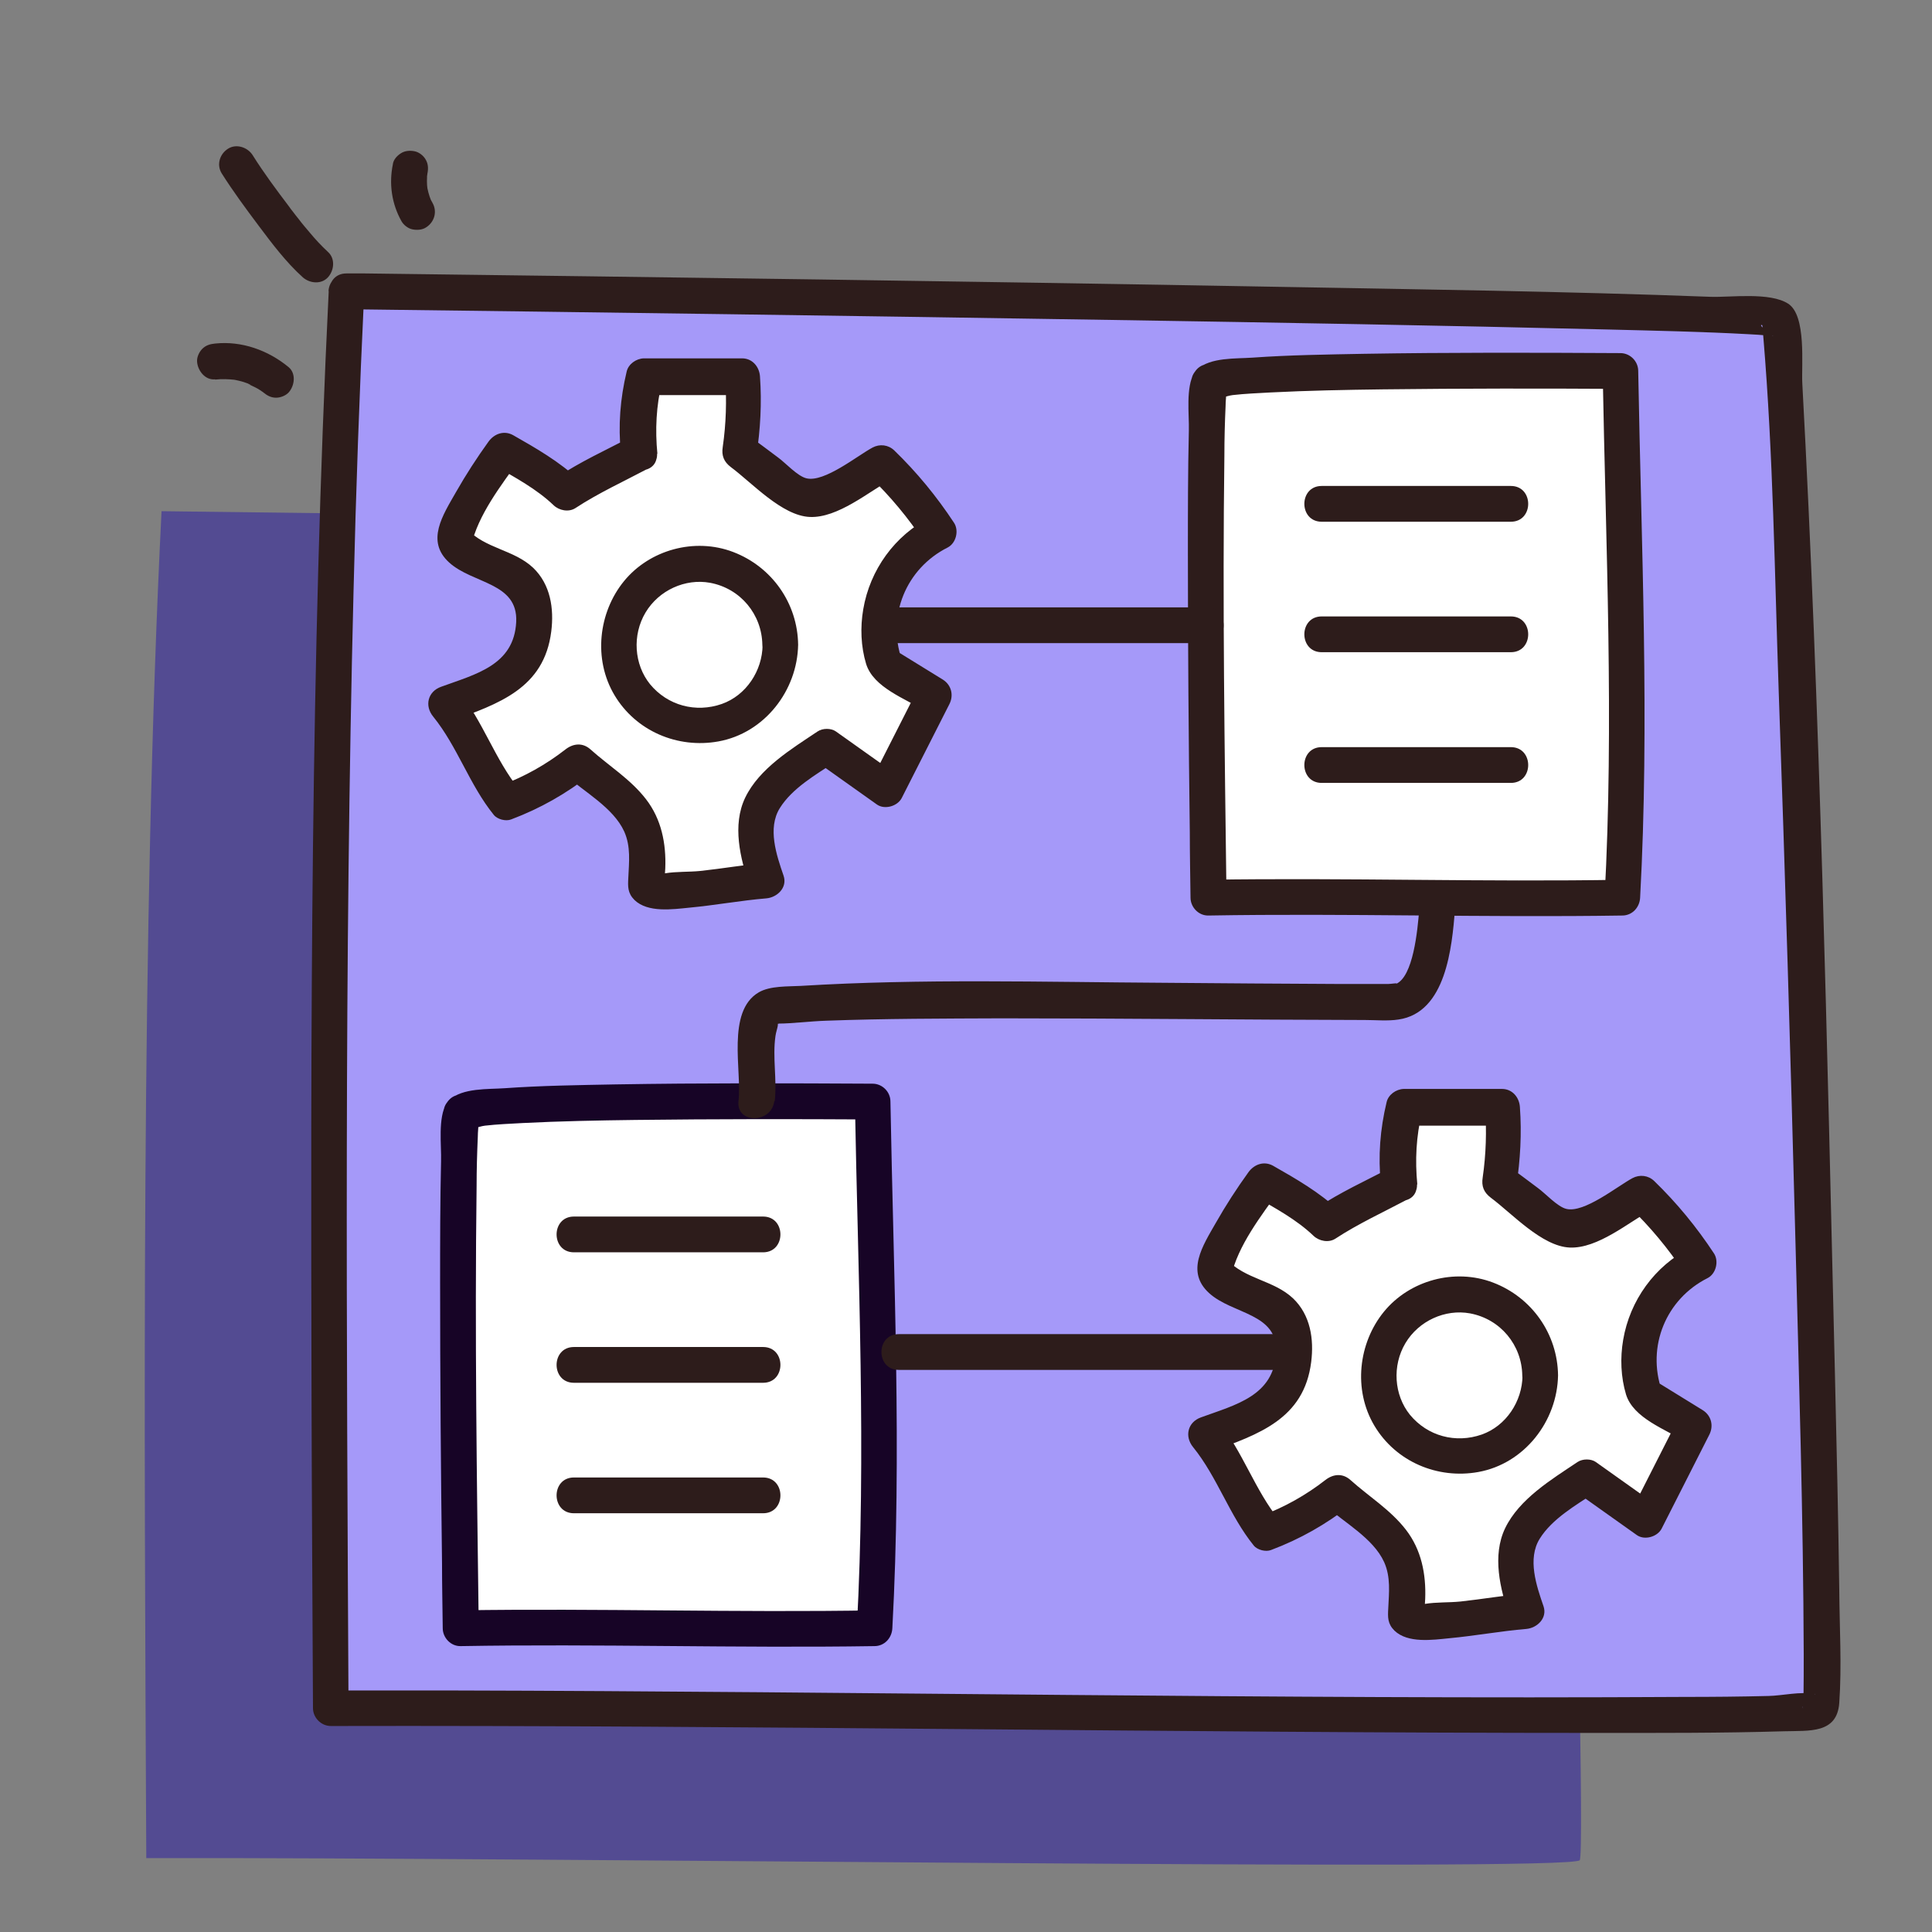 <svg width="81" height="81" viewBox="0 0 81 81" fill="none" xmlns="http://www.w3.org/2000/svg">
<rect x="0" y="0" width="81" height="81" fill="#808080" stroke="none"/>
<path d="M6.773 21.432C5.907 38.602 6.048 60.322 6.133 77.902C22.898 77.862 65.759 78.472 66.23 77.992C66.607 77.612 64.987 22.902 64.554 22.542C64.027 22.102 6.763 21.432 6.763 21.432H6.773Z" fill="#534B92"/>
<path d="M13.852 12.194C12.932 30.234 13.082 53.034 13.172 71.504C30.982 71.464 76.513 72.094 77.013 71.594C77.412 71.194 75.692 13.734 75.233 13.354C74.672 12.894 13.842 12.184 13.842 12.184L13.852 12.194Z" fill="#A599F9"/>
<path d="M13.782 12.194C13.022 27.714 13.022 43.264 13.062 58.804C13.072 63.074 13.102 67.344 13.122 71.614C13.122 72.014 13.462 72.364 13.872 72.364C31.552 72.324 49.222 72.654 66.902 72.654C69.532 72.654 72.172 72.664 74.812 72.584C75.852 72.554 77.022 72.694 77.112 71.394C77.222 69.824 77.122 68.224 77.112 66.654C77.072 63.664 77.002 60.674 76.932 57.674C76.602 43.804 76.312 29.914 75.562 16.064C75.522 15.304 75.742 13.234 74.972 12.734C74.202 12.234 72.542 12.474 71.712 12.444C65.642 12.214 59.572 12.134 53.502 12.024C40.772 11.794 28.032 11.624 15.302 11.464C15.042 11.464 14.792 11.464 14.532 11.464C13.562 11.454 13.562 12.954 14.532 12.964C25.222 13.094 35.912 13.244 46.602 13.414C53.532 13.524 60.462 13.644 67.392 13.814C69.372 13.864 71.362 13.904 73.352 14.014C73.592 14.024 73.832 14.044 74.072 14.064C74.142 14.064 74.222 14.084 74.302 14.084C74.462 14.084 74.332 14.084 74.332 14.084C74.332 14.164 73.642 13.544 73.882 13.634L73.902 13.754C73.952 13.704 73.882 13.594 73.902 13.834C73.912 13.944 73.922 14.064 73.932 14.174C74.342 19.084 74.402 24.034 74.572 28.954C74.842 36.614 75.072 44.274 75.272 51.934C75.422 57.744 75.602 63.544 75.622 69.354C75.622 69.974 75.622 70.584 75.612 71.204C75.612 71.274 75.552 71.564 75.592 71.624C75.462 71.434 76.082 71.084 76.092 71.014C76.092 71.054 76.092 71.034 76.042 71.024C75.502 70.904 74.712 71.094 74.152 71.104C72.972 71.134 71.802 71.144 70.622 71.144C53.382 71.244 36.142 70.914 18.902 70.874C17.222 70.874 15.542 70.874 13.862 70.874L14.612 71.624C14.532 56.014 14.432 40.404 14.822 24.794C14.922 20.594 15.072 16.404 15.272 12.214C15.322 11.254 13.822 11.254 13.772 12.214L13.782 12.194Z" fill="#2D1C1B"/>
<path d="M9.022 15.914C9.302 15.884 9.572 15.894 9.852 15.924L9.652 15.894C9.802 15.914 9.952 15.944 10.102 15.984C10.172 16.004 10.252 16.024 10.322 16.054C10.352 16.064 10.392 16.074 10.422 16.094C10.482 16.114 10.572 16.184 10.392 16.084C10.522 16.164 10.662 16.214 10.802 16.294C10.862 16.334 10.922 16.364 10.972 16.404C11.002 16.424 11.052 16.454 11.072 16.474L10.982 16.404C10.982 16.404 11.022 16.434 11.042 16.454C11.202 16.584 11.362 16.674 11.572 16.674C11.752 16.674 11.972 16.594 12.102 16.454C12.352 16.174 12.422 15.664 12.102 15.394C11.242 14.684 10.132 14.284 9.012 14.404C8.812 14.424 8.632 14.474 8.482 14.624C8.352 14.754 8.252 14.964 8.262 15.154C8.282 15.524 8.592 15.944 9.012 15.904L9.022 15.914Z" fill="#2D1C1B"/>
<path d="M9.292 7.264C9.772 8.024 10.312 8.754 10.852 9.474C11.392 10.194 11.992 10.994 12.692 11.624C12.982 11.884 13.472 11.934 13.752 11.624C14.012 11.334 14.062 10.844 13.752 10.564C13.472 10.304 13.212 10.024 12.972 9.734C12.822 9.554 12.662 9.374 12.522 9.184C12.442 9.084 12.352 8.974 12.272 8.864C12.232 8.814 12.202 8.774 12.162 8.724C12.272 8.874 12.142 8.694 12.122 8.664C11.592 7.964 11.062 7.254 10.592 6.504C10.382 6.174 9.912 6.014 9.562 6.234C9.212 6.454 9.072 6.904 9.292 7.264Z" fill="#2D1C1B"/>
<path d="M16.472 6.884C16.302 7.704 16.422 8.544 16.832 9.274C16.922 9.434 17.102 9.574 17.282 9.614C17.462 9.654 17.702 9.644 17.862 9.534C18.212 9.314 18.343 8.874 18.132 8.504C18.082 8.414 18.032 8.324 17.992 8.224L18.073 8.404C17.983 8.184 17.922 7.954 17.892 7.724L17.922 7.924C17.892 7.704 17.892 7.474 17.922 7.244L17.892 7.444C17.892 7.384 17.912 7.324 17.922 7.264C17.962 7.064 17.953 6.864 17.843 6.684C17.753 6.524 17.572 6.384 17.392 6.344C17.202 6.304 16.982 6.314 16.812 6.424C16.652 6.524 16.502 6.684 16.472 6.874V6.884Z" fill="#2D1C1B"/>
<path d="M26.812 19.034C26.682 17.964 26.752 16.864 27.032 15.814H31.152C31.242 16.844 31.192 17.904 31.022 18.934C31.742 19.474 32.472 20.014 33.192 20.554C33.452 20.744 33.732 20.944 34.052 20.934C34.282 20.934 34.492 20.814 34.692 20.704C35.462 20.284 36.222 19.864 36.992 19.444C37.902 20.304 38.712 21.274 39.382 22.334C37.382 23.254 36.322 25.844 37.122 27.904L39.182 29.174C38.512 30.484 37.852 31.804 37.182 33.114C36.342 32.514 35.502 31.924 34.662 31.324C33.732 31.944 32.772 32.574 32.092 33.474C31.412 34.364 31.762 35.894 32.152 36.944C30.712 37.054 26.652 37.874 27.112 36.944C27.442 33.874 25.942 33.554 24.242 31.984C23.352 32.704 22.332 33.274 21.252 33.664C20.402 32.684 19.562 30.524 18.712 29.544C19.962 29.074 21.782 28.604 22.182 27.324C22.572 26.074 22.612 24.654 21.382 24.074C20.482 23.644 19.822 23.644 19.042 22.734C19.222 21.614 21.152 18.924 21.152 18.924C21.152 18.924 23.162 20.074 23.762 20.684C24.062 20.474 26.812 19.024 26.812 19.024V19.034Z" fill="white"/>
<path d="M27.562 19.034C27.462 18.004 27.512 17.024 27.752 16.014L27.032 16.564H31.152C30.902 16.304 30.652 16.054 30.402 15.804C30.472 16.794 30.442 17.764 30.302 18.734C30.242 19.104 30.352 19.364 30.642 19.584C31.532 20.244 32.782 21.624 33.952 21.674C35.122 21.724 36.412 20.624 37.372 20.094L36.462 19.974C37.322 20.804 38.082 21.714 38.742 22.714L39.012 21.684C37.512 22.444 36.472 23.894 36.192 25.544C36.062 26.304 36.092 27.104 36.312 27.834C36.622 28.834 37.972 29.294 38.802 29.814L38.532 28.784C37.862 30.094 37.202 31.414 36.532 32.724L37.562 32.454L35.042 30.664C34.842 30.524 34.492 30.524 34.282 30.664C33.192 31.394 31.832 32.214 31.242 33.444C30.692 34.594 31.032 35.984 31.422 37.124L32.142 36.174C31.212 36.254 30.302 36.414 29.372 36.514C28.882 36.564 28.362 36.534 27.882 36.614C27.912 36.614 27.492 36.594 27.512 36.574C27.732 37.214 27.842 37.334 27.852 36.924C27.872 36.754 27.882 36.574 27.892 36.404C27.932 35.364 27.732 34.344 27.082 33.504C26.432 32.664 25.532 32.114 24.762 31.424C24.432 31.124 24.032 31.164 23.702 31.424C22.892 32.054 22.002 32.554 21.042 32.914L21.772 33.104C20.752 31.844 20.252 30.244 19.232 28.984L18.902 30.234C20.912 29.504 22.812 28.864 23.112 26.474C23.232 25.514 23.082 24.504 22.352 23.804C21.532 23.034 20.352 23.014 19.562 22.164L19.752 22.894C20.032 21.594 21.022 20.334 21.782 19.264L20.752 19.534C21.592 20.014 22.502 20.504 23.212 21.184C23.442 21.404 23.842 21.484 24.122 21.304C25.082 20.674 26.152 20.184 27.172 19.644C28.032 19.194 27.272 17.904 26.412 18.344C25.392 18.874 24.322 19.364 23.362 20.004L24.272 20.124C23.472 19.364 22.462 18.784 21.512 18.244C21.132 18.034 20.722 18.184 20.482 18.514C19.992 19.194 19.532 19.904 19.122 20.624C18.562 21.604 17.842 22.684 18.832 23.584C19.822 24.484 21.722 24.414 21.642 26.074C21.552 27.894 19.942 28.264 18.492 28.794C17.932 28.994 17.792 29.594 18.162 30.044C19.182 31.304 19.682 32.904 20.702 34.164C20.852 34.354 21.212 34.444 21.432 34.354C22.652 33.894 23.722 33.284 24.752 32.484H23.692C24.492 33.204 25.712 33.854 26.172 34.864C26.452 35.494 26.372 36.144 26.342 36.804C26.322 37.174 26.312 37.444 26.602 37.734C27.162 38.274 28.202 38.124 28.902 38.054C29.982 37.954 31.052 37.754 32.132 37.664C32.582 37.624 33.022 37.214 32.852 36.714C32.552 35.844 32.172 34.724 32.692 33.884C33.212 33.044 34.212 32.474 35.012 31.944H34.252L36.772 33.734C37.092 33.954 37.622 33.804 37.802 33.464C38.472 32.154 39.132 30.834 39.802 29.524C39.992 29.154 39.892 28.724 39.532 28.494L37.472 27.224L37.812 27.674C37.172 25.824 37.982 23.834 39.732 22.954C40.082 22.774 40.212 22.254 40.002 21.924C39.272 20.814 38.442 19.804 37.492 18.884C37.242 18.644 36.882 18.604 36.582 18.764C35.932 19.114 34.562 20.234 33.812 20.054C33.432 19.964 32.932 19.404 32.612 19.174C32.202 18.864 31.782 18.554 31.372 18.254L31.712 19.104C31.882 17.994 31.942 16.894 31.862 15.774C31.832 15.374 31.542 15.024 31.112 15.024H26.992C26.672 15.034 26.342 15.264 26.272 15.584C26.002 16.714 25.912 17.844 26.032 19.004C26.132 19.954 27.632 19.964 27.532 19.004L27.562 19.034Z" fill="#2D1C1B"/>
<path d="M29.332 30.434C31.205 30.434 32.722 28.916 32.722 27.044C32.722 25.172 31.205 23.654 29.332 23.654C27.46 23.654 25.942 25.172 25.942 27.044C25.942 28.916 27.46 30.434 29.332 30.434Z" fill="white"/>
<path d="M31.972 27.044C31.962 28.124 31.282 29.154 30.262 29.514C29.172 29.894 27.992 29.584 27.252 28.684C26.582 27.854 26.502 26.624 27.062 25.684C27.622 24.744 28.732 24.244 29.772 24.434C31.052 24.674 31.942 25.764 31.962 27.034C31.972 27.994 33.472 28.004 33.462 27.034C33.442 25.294 32.362 23.764 30.742 23.144C29.122 22.524 27.232 23.054 26.162 24.364C25.092 25.674 24.862 27.634 25.762 29.144C26.662 30.654 28.412 31.394 30.122 31.084C32.052 30.734 33.432 28.954 33.462 27.024C33.472 26.054 31.972 26.054 31.962 27.024L31.972 27.044Z" fill="#2D1C1B"/>
<path d="M58.672 49.664C58.542 48.594 58.612 47.494 58.892 46.444H63.013C63.102 47.474 63.053 48.534 62.883 49.564C63.602 50.104 64.332 50.644 65.052 51.184C65.312 51.374 65.593 51.574 65.912 51.564C66.142 51.564 66.353 51.444 66.552 51.334C67.323 50.914 68.082 50.494 68.853 50.074C69.763 50.934 70.573 51.904 71.243 52.964C69.243 53.884 68.183 56.474 68.983 58.534L71.043 59.804C70.373 61.114 69.713 62.434 69.043 63.744C68.203 63.144 67.362 62.554 66.522 61.954C65.593 62.574 64.632 63.204 63.953 64.104C63.273 64.994 63.623 66.524 64.013 67.574C62.572 67.684 58.513 68.504 58.972 67.574C59.303 64.504 57.803 64.184 56.102 62.614C55.212 63.334 54.193 63.904 53.112 64.294C52.263 63.314 51.422 61.154 50.572 60.174C51.822 59.704 53.642 59.234 54.042 57.954C54.432 56.704 54.472 55.284 53.242 54.704C52.343 54.274 51.682 54.274 50.903 53.364C51.083 52.244 53.013 49.554 53.013 49.554C53.013 49.554 55.023 50.704 55.623 51.314C55.922 51.104 58.672 49.654 58.672 49.654V49.664Z" fill="white"/>
<path d="M59.422 49.664C59.322 48.634 59.373 47.654 59.612 46.644L58.892 47.194H63.013C62.763 46.934 62.513 46.684 62.263 46.434C62.333 47.424 62.303 48.394 62.163 49.364C62.102 49.734 62.212 49.994 62.502 50.214C63.392 50.874 64.642 52.254 65.812 52.304C66.983 52.354 68.272 51.254 69.233 50.724L68.323 50.604C69.183 51.434 69.942 52.344 70.603 53.344L70.873 52.314C69.373 53.074 68.332 54.524 68.052 56.174C67.922 56.934 67.953 57.734 68.172 58.464C68.483 59.464 69.832 59.924 70.662 60.444L70.392 59.414C69.722 60.724 69.062 62.044 68.392 63.354L69.422 63.084L66.903 61.294C66.703 61.154 66.353 61.154 66.142 61.294C65.052 62.024 63.693 62.844 63.102 64.074C62.553 65.224 62.892 66.614 63.282 67.754L64.002 66.804C63.072 66.884 62.163 67.044 61.233 67.144C60.742 67.194 60.222 67.164 59.742 67.244C59.773 67.244 59.352 67.224 59.373 67.204C59.593 67.844 59.703 67.964 59.712 67.554C59.733 67.384 59.742 67.204 59.752 67.034C59.792 65.994 59.593 64.974 58.943 64.134C58.292 63.294 57.392 62.744 56.623 62.054C56.292 61.754 55.892 61.794 55.562 62.054C54.752 62.684 53.862 63.184 52.903 63.544L53.633 63.734C52.612 62.474 52.112 60.874 51.093 59.614L50.763 60.864C52.773 60.134 54.672 59.494 54.972 57.104C55.093 56.144 54.943 55.134 54.212 54.434C53.392 53.664 52.212 53.644 51.422 52.794L51.612 53.524C51.892 52.224 52.883 50.964 53.642 49.894L52.612 50.164C53.453 50.644 54.362 51.134 55.072 51.814C55.303 52.034 55.703 52.114 55.983 51.934C56.943 51.304 58.013 50.814 59.032 50.274C59.892 49.824 59.133 48.534 58.273 48.974C57.252 49.504 56.182 49.994 55.222 50.634L56.133 50.754C55.333 49.994 54.322 49.414 53.373 48.874C52.992 48.664 52.583 48.814 52.343 49.144C51.852 49.824 51.392 50.534 50.983 51.254C50.422 52.234 49.703 53.314 50.693 54.214C51.682 55.114 53.583 55.044 53.502 56.704C53.413 58.524 51.803 58.894 50.352 59.424C49.792 59.624 49.653 60.224 50.023 60.674C51.042 61.934 51.542 63.534 52.562 64.794C52.712 64.984 53.072 65.074 53.292 64.984C54.513 64.524 55.583 63.914 56.612 63.114H55.553C56.352 63.834 57.572 64.484 58.032 65.494C58.312 66.124 58.233 66.774 58.203 67.434C58.182 67.804 58.172 68.074 58.462 68.364C59.023 68.904 60.062 68.754 60.763 68.684C61.843 68.584 62.913 68.384 63.992 68.294C64.442 68.254 64.882 67.844 64.713 67.344C64.412 66.474 64.032 65.354 64.552 64.514C65.073 63.674 66.073 63.104 66.873 62.574H66.112L68.632 64.364C68.953 64.584 69.483 64.434 69.662 64.094C70.332 62.784 70.993 61.464 71.662 60.154C71.853 59.784 71.752 59.354 71.392 59.124L69.332 57.854L69.672 58.304C69.032 56.454 69.843 54.464 71.593 53.584C71.942 53.404 72.073 52.884 71.862 52.554C71.132 51.444 70.302 50.434 69.353 49.514C69.103 49.274 68.743 49.234 68.442 49.394C67.793 49.744 66.422 50.864 65.672 50.684C65.293 50.594 64.793 50.034 64.472 49.804C64.062 49.494 63.642 49.184 63.233 48.884L63.572 49.734C63.742 48.624 63.803 47.524 63.722 46.404C63.693 46.004 63.403 45.654 62.972 45.654H58.852C58.532 45.664 58.203 45.894 58.133 46.214C57.862 47.344 57.773 48.474 57.892 49.634C57.992 50.584 59.492 50.594 59.392 49.634L59.422 49.664Z" fill="#2D1C1B"/>
<path d="M61.193 61.064C63.065 61.064 64.582 59.546 64.582 57.674C64.582 55.802 63.065 54.284 61.193 54.284C59.32 54.284 57.803 55.802 57.803 57.674C57.803 59.546 59.32 61.064 61.193 61.064Z" fill="white"/>
<path d="M63.832 57.674C63.822 58.754 63.142 59.784 62.122 60.144C61.032 60.524 59.852 60.214 59.112 59.314C58.442 58.484 58.362 57.254 58.922 56.314C59.482 55.374 60.592 54.874 61.632 55.064C62.912 55.304 63.802 56.394 63.822 57.664C63.832 58.624 65.332 58.634 65.322 57.664C65.302 55.924 64.222 54.394 62.602 53.774C60.982 53.154 59.092 53.684 58.022 54.994C56.952 56.304 56.722 58.264 57.622 59.774C58.522 61.284 60.272 62.024 61.982 61.714C63.912 61.364 65.292 59.584 65.322 57.654C65.332 56.684 63.832 56.684 63.822 57.654L63.832 57.674Z" fill="#2D1C1B"/>
<path d="M19.382 46.644C19.802 46.124 31.472 46.154 36.602 46.184C36.742 53.854 37.022 62.344 36.682 68.264C32.492 68.334 23.522 68.194 19.332 68.264C19.332 68.264 19.062 47.034 19.382 46.634V46.644Z" fill="white"/>
<path d="M19.912 47.174C19.622 47.434 20.062 47.224 20.332 47.194C20.852 47.134 21.382 47.114 21.912 47.084C23.482 47.004 25.062 46.974 26.632 46.954C29.952 46.914 33.272 46.914 36.592 46.934L35.842 46.184C35.972 53.534 36.322 60.924 35.922 68.264L36.672 67.514C30.892 67.614 25.102 67.424 19.322 67.514L20.072 68.264C19.992 62.084 19.902 55.904 19.982 49.724C19.982 49.034 20.002 48.344 20.032 47.664C20.032 47.454 20.062 47.244 20.062 47.034C20.062 46.774 20.102 46.874 20.022 47.014C20.512 46.184 19.222 45.424 18.722 46.254C18.352 46.874 18.512 48.004 18.492 48.684C18.452 50.384 18.452 52.084 18.452 53.784C18.452 57.704 18.482 61.624 18.532 65.534C18.532 66.444 18.552 67.354 18.562 68.264C18.562 68.664 18.902 69.024 19.312 69.014C25.092 68.914 30.882 69.104 36.662 69.014C37.082 69.014 37.392 68.674 37.412 68.264C37.812 60.914 37.462 53.534 37.332 46.184C37.332 45.774 36.992 45.434 36.582 45.434C32.992 45.414 29.402 45.404 25.812 45.464C24.262 45.494 22.712 45.514 21.162 45.624C20.462 45.674 19.402 45.604 18.842 46.114C18.122 46.764 19.192 47.824 19.902 47.174H19.912Z" fill="#170426"/>
<path d="M24.062 52.504H31.992C32.962 52.504 32.962 51.004 31.992 51.004H24.062C23.093 51.004 23.093 52.504 24.062 52.504Z" fill="#2D1C1B"/>
<path d="M24.062 57.974H31.992C32.962 57.974 32.962 56.474 31.992 56.474H24.062C23.093 56.474 23.093 57.974 24.062 57.974Z" fill="#2D1C1B"/>
<path d="M24.062 63.444H31.992C32.962 63.444 32.962 61.944 31.992 61.944H24.062C23.093 61.944 23.093 63.444 24.062 63.444Z" fill="#2D1C1B"/>
<path d="M50.733 16.014C51.153 15.494 62.823 15.524 67.953 15.554C68.093 23.224 68.373 31.714 68.033 37.634C63.843 37.704 54.873 37.564 50.683 37.634C50.683 37.634 50.413 16.404 50.733 16.004V16.014Z" fill="white"/>
<path d="M51.263 16.544C50.972 16.804 51.413 16.594 51.682 16.564C52.203 16.504 52.733 16.484 53.263 16.454C54.833 16.374 56.413 16.344 57.983 16.324C61.303 16.284 64.623 16.284 67.942 16.304L67.192 15.554C67.323 22.904 67.672 30.294 67.272 37.634L68.022 36.884C62.242 36.984 56.453 36.794 50.672 36.884L51.422 37.634C51.343 31.454 51.252 25.274 51.333 19.094C51.333 18.404 51.352 17.714 51.383 17.034C51.383 16.824 51.413 16.614 51.413 16.404C51.413 16.144 51.453 16.244 51.373 16.384C51.862 15.554 50.572 14.794 50.072 15.624C49.703 16.244 49.862 17.374 49.843 18.054C49.803 19.754 49.803 21.454 49.803 23.154C49.803 27.074 49.833 30.994 49.883 34.904C49.883 35.814 49.903 36.724 49.913 37.634C49.913 38.034 50.252 38.394 50.663 38.384C56.443 38.284 62.233 38.474 68.013 38.384C68.433 38.384 68.743 38.044 68.763 37.634C69.162 30.284 68.812 22.904 68.683 15.554C68.683 15.144 68.343 14.804 67.933 14.804C64.343 14.784 60.752 14.774 57.163 14.834C55.612 14.864 54.062 14.884 52.513 14.994C51.812 15.044 50.752 14.974 50.193 15.484C49.472 16.134 50.542 17.194 51.252 16.544H51.263Z" fill="#2D1C1B"/>
<path d="M55.413 21.874H63.343C64.313 21.874 64.313 20.374 63.343 20.374H55.413C54.443 20.374 54.443 21.874 55.413 21.874Z" fill="#2D1C1B"/>
<path d="M55.413 27.344H63.343C64.313 27.344 64.313 25.844 63.343 25.844H55.413C54.443 25.844 54.443 27.344 55.413 27.344Z" fill="#2D1C1B"/>
<path d="M55.413 32.824H63.343C64.313 32.824 64.313 31.324 63.343 31.324H55.413C54.443 31.324 54.443 32.824 55.413 32.824Z" fill="#2D1C1B"/>
<path d="M32.482 46.164C32.582 45.254 32.382 44.334 32.512 43.434C32.552 43.144 32.742 42.764 32.472 42.954C32.502 42.934 32.712 42.914 32.652 42.914C33.182 42.914 34.002 42.814 34.632 42.794C37.082 42.704 39.542 42.704 42.002 42.694C47.072 42.694 52.152 42.754 57.222 42.764C57.682 42.764 58.182 42.814 58.632 42.744C60.632 42.454 60.872 39.704 61.002 38.134C61.082 37.174 59.582 37.174 59.502 38.134C59.432 39.004 59.252 40.954 58.522 41.254C58.662 41.194 58.312 41.254 58.202 41.254C57.522 41.254 56.842 41.254 56.162 41.254C53.712 41.244 51.262 41.224 48.802 41.204C43.742 41.174 38.632 41.024 33.572 41.334C33.042 41.364 32.292 41.324 31.812 41.604C30.442 42.404 31.112 44.914 30.962 46.164C30.852 47.124 32.352 47.114 32.462 46.164H32.482Z" fill="#2D1C1B"/>
<path d="M37.682 26.964H50.572C51.542 26.964 51.542 25.464 50.572 25.464H37.682C36.712 25.464 36.712 26.964 37.682 26.964Z" fill="#2D1C1B"/>
<path d="M37.682 57.434H53.902C54.872 57.434 54.872 55.934 53.902 55.934H37.682C36.712 55.934 36.712 57.434 37.682 57.434Z" fill="#2D1C1B"/>
</svg>
